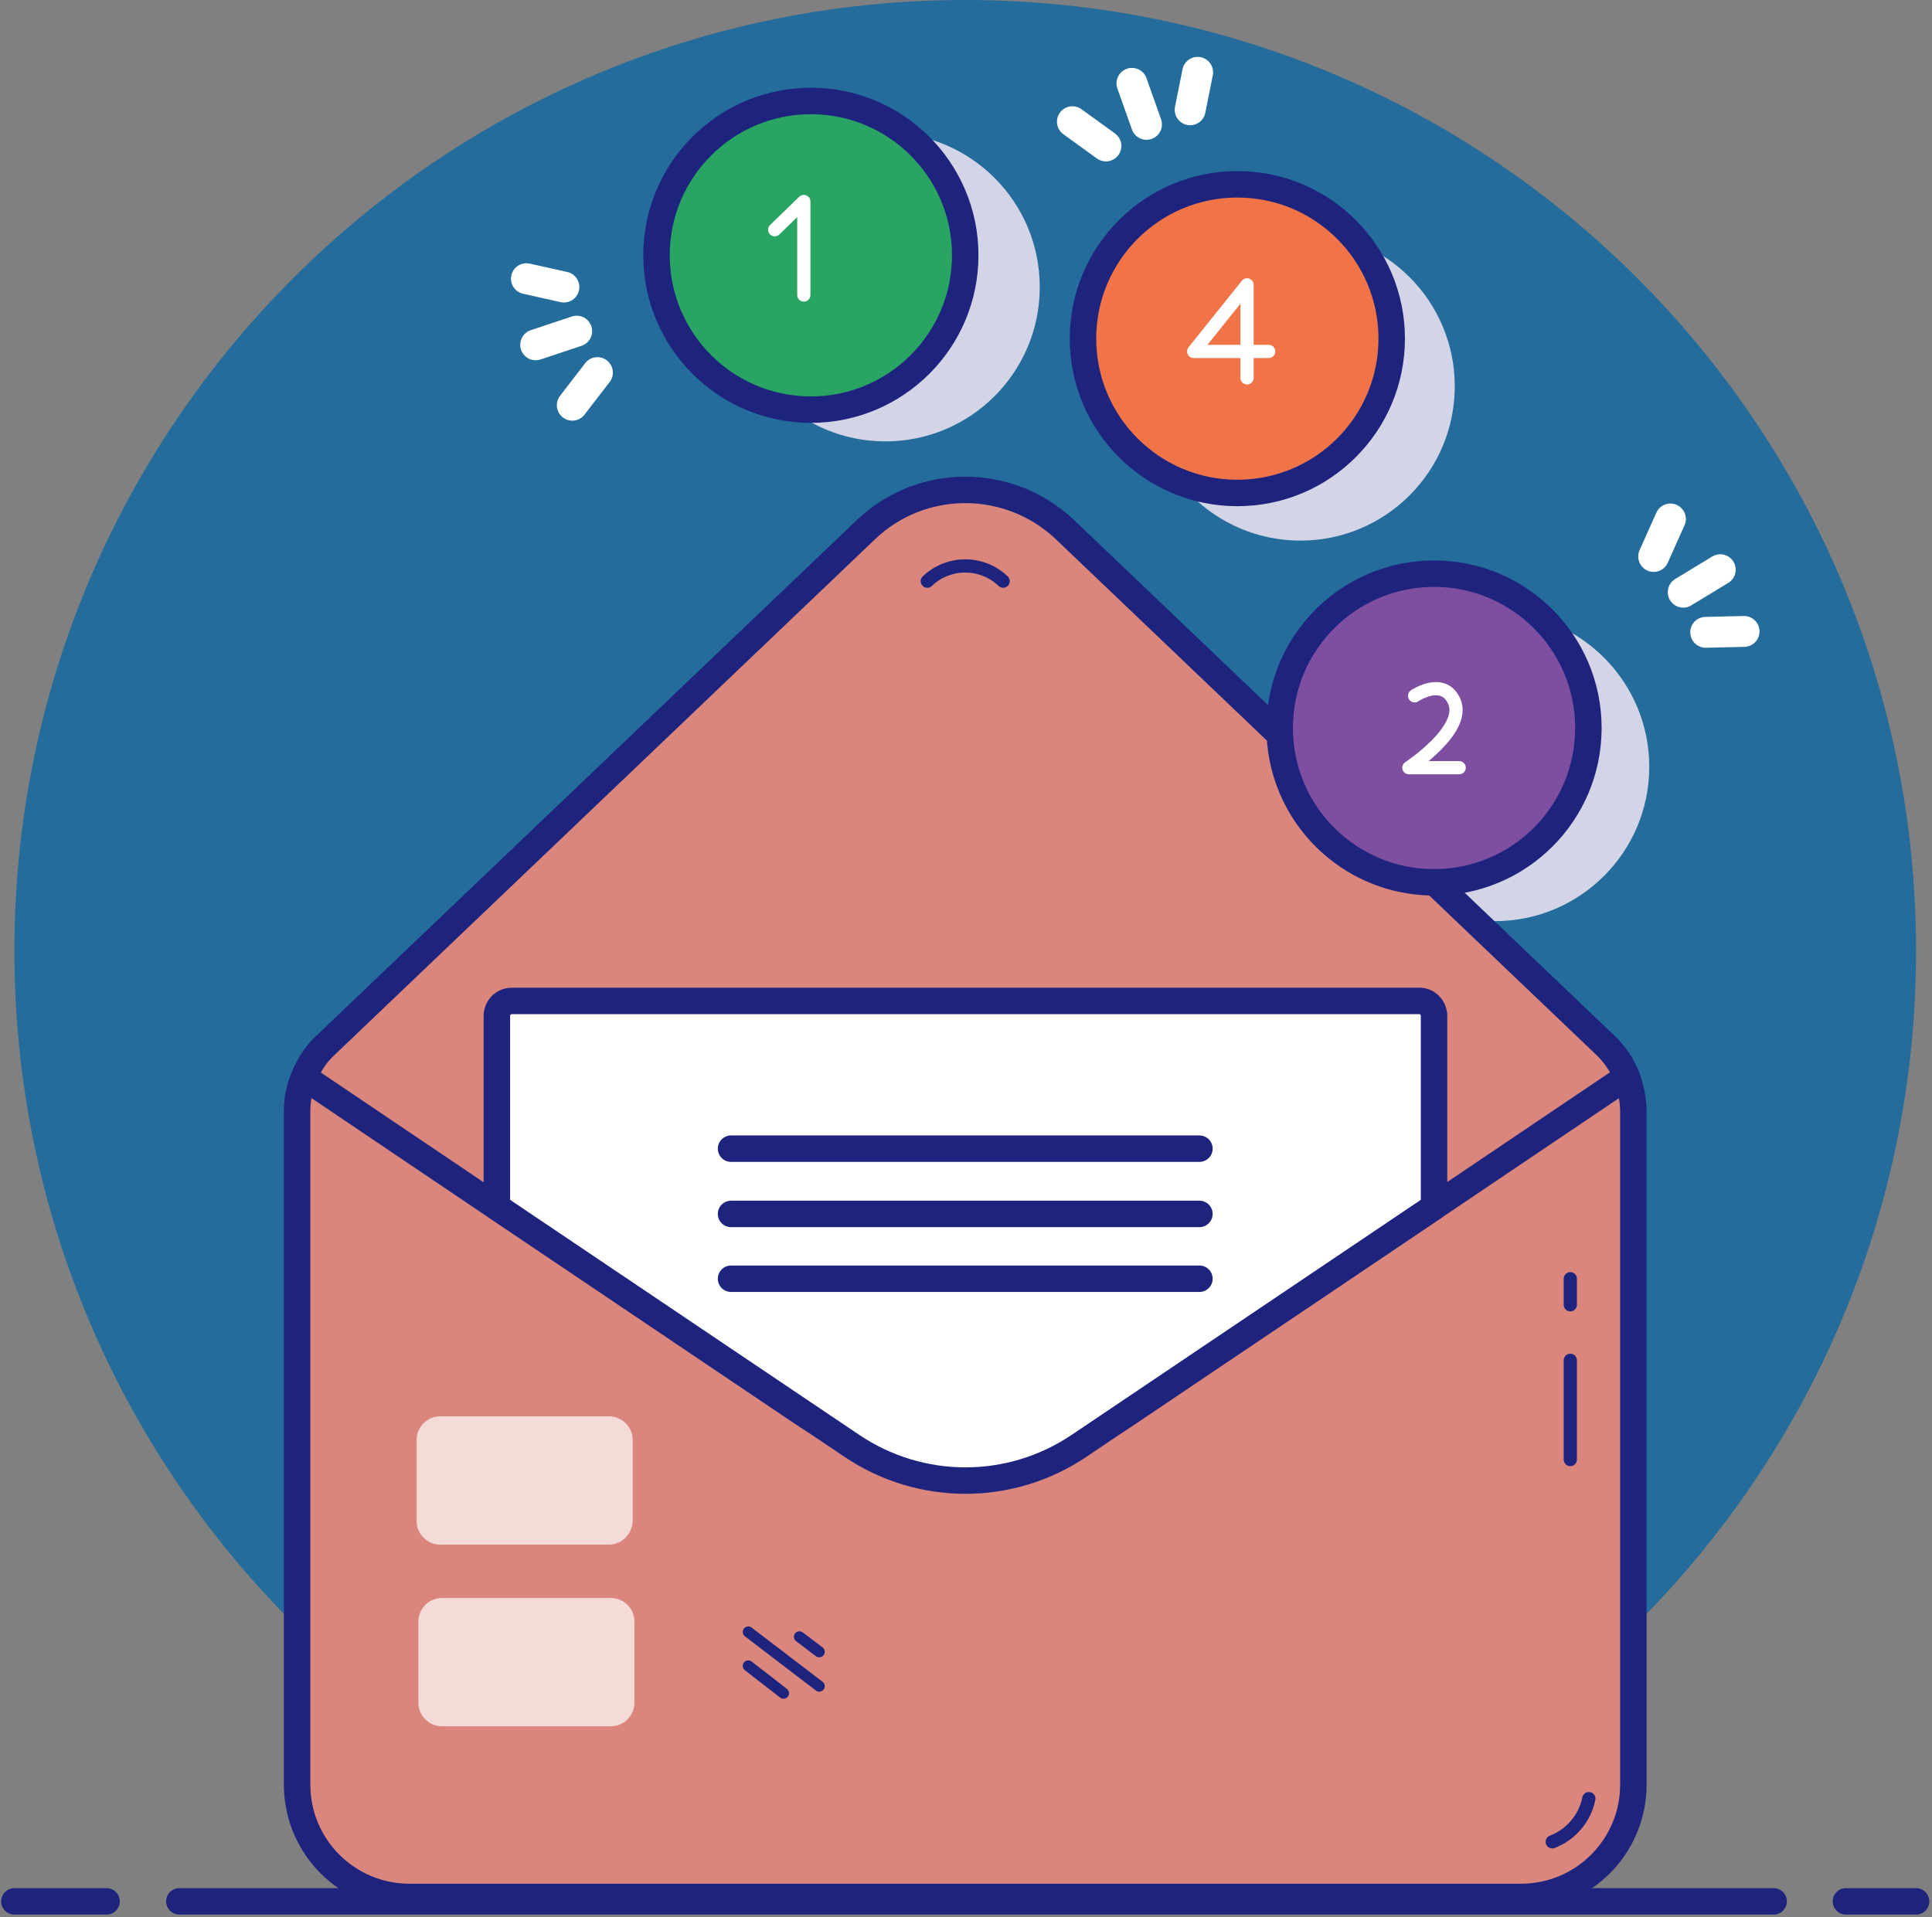 <svg width="671" height="666" viewBox="0 0 671 666" fill="none" xmlns="http://www.w3.org/2000/svg">
<rect x="0" y="0" width="671" height="666" fill="#808080" stroke="none"/>
<path d="M335.234 660.468C517.617 660.468 665.468 512.617 665.468 330.234C665.468 147.851 517.617 0 335.234 0C152.851 0 5 147.851 5 330.234C5 512.617 152.851 660.468 335.234 660.468Z" fill="#246C9B"/>
<path d="M641.114 660.468H665.468" stroke="#1E247E" stroke-width="9.19" stroke-miterlimit="10" stroke-linecap="round" stroke-linejoin="round"/>
<path d="M62.286 660.468H615.994" stroke="#1E247E" stroke-width="9.19" stroke-miterlimit="10" stroke-linecap="round" stroke-linejoin="round"/>
<path d="M5 660.468H37.013" stroke="#1E247E" stroke-width="9.19" stroke-miterlimit="10" stroke-linecap="round" stroke-linejoin="round"/>
<path d="M519.191 319.971C548.799 319.971 572.801 295.969 572.801 266.361C572.801 236.754 548.799 212.752 519.191 212.752C489.584 212.752 465.582 236.754 465.582 266.361C465.582 295.969 489.584 319.971 519.191 319.971Z" fill="#D3D5E7"/>
<path d="M567.286 386.141V619.878C567.286 641.475 549.825 658.936 528.228 658.936H142.24C120.643 658.936 103.182 641.475 103.182 619.878V386.141C103.182 382.005 103.948 377.87 105.633 374.04C107.318 369.905 109.768 366.075 113.138 363.012L300.771 183.957C320.07 165.576 350.398 165.576 369.851 183.957L557.483 363.012C560.853 366.229 563.304 369.905 564.989 374.04C566.367 377.87 567.286 382.005 567.286 386.141Z" fill="#DA867D" stroke="#1E247E" stroke-width="9.19" stroke-miterlimit="10" stroke-linejoin="round"/>
<path d="M564.836 374.193L498.054 419.225L391.601 490.909C357.597 513.884 313.025 513.884 278.868 490.909L172.415 419.225L105.633 374.193" stroke="#1E247E" stroke-width="9.19" stroke-miterlimit="10" stroke-linejoin="round"/>
<path d="M259.875 578.675L272.129 588.172" stroke="#1E247E" stroke-width="3.829" stroke-miterlimit="10" stroke-linecap="round"/>
<path d="M259.875 566.881L284.535 585.721" stroke="#1E247E" stroke-width="3.829" stroke-miterlimit="10" stroke-linecap="round"/>
<path d="M277.642 568.566L284.535 573.774" stroke="#1E247E" stroke-width="3.829" stroke-miterlimit="10" stroke-linecap="round"/>
<path d="M545.383 472.528V506.992" stroke="#1E247E" stroke-width="4.595" stroke-miterlimit="10" stroke-linecap="round"/>
<path d="M545.383 444.192V453.229" stroke="#1E247E" stroke-width="4.595" stroke-miterlimit="10" stroke-linecap="round"/>
<path d="M551.816 624.779C550.438 631.671 545.536 637.339 539.103 639.789" stroke="#1E247E" stroke-width="4.595" stroke-miterlimit="10" stroke-linecap="round" stroke-linejoin="round"/>
<g opacity="0.7">
<path d="M212.085 599.66H153.574C148.979 599.66 145.303 595.984 145.303 591.389V563.359C145.303 558.764 148.979 555.087 153.574 555.087H212.085C216.68 555.087 220.356 558.764 220.356 563.359V591.389C220.356 595.984 216.68 599.66 212.085 599.66Z" fill="white"/>
<path d="M211.472 536.554H152.962C148.366 536.554 144.69 532.878 144.69 528.283V500.253C144.69 495.658 148.366 491.981 152.962 491.981H211.472C216.068 491.981 219.744 495.658 219.744 500.253V528.283C219.59 532.878 215.914 536.554 211.472 536.554Z" fill="white"/>
</g>
<path d="M498.054 352.904V419.226L374.752 502.244C350.857 518.327 319.764 518.327 295.869 502.244L172.568 419.226V352.904C172.568 349.993 174.865 347.696 177.776 347.696H492.846C495.603 347.543 498.054 349.993 498.054 352.904Z" fill="white" stroke="#1E247E" stroke-width="9.19" stroke-miterlimit="10" stroke-linejoin="round"/>
<path d="M253.901 444.192H416.568" stroke="#1E247E" stroke-width="9.19" stroke-miterlimit="10" stroke-linecap="round" stroke-linejoin="round"/>
<path d="M253.901 421.676H416.568" stroke="#1E247E" stroke-width="9.19" stroke-miterlimit="10" stroke-linecap="round" stroke-linejoin="round"/>
<path d="M253.901 399.007H416.568" stroke="#1E247E" stroke-width="9.19" stroke-miterlimit="10" stroke-linecap="round" stroke-linejoin="round"/>
<path d="M322.062 201.877C329.414 194.831 341.055 194.831 348.407 201.877" stroke="#1E247E" stroke-width="4.595" stroke-miterlimit="10" stroke-linecap="round" stroke-linejoin="round"/>
<path d="M498.054 306.492C527.661 306.492 551.663 282.49 551.663 252.883C551.663 223.275 527.661 199.273 498.054 199.273C468.446 199.273 444.444 223.275 444.444 252.883C444.444 282.49 468.446 306.492 498.054 306.492Z" fill="#7E4FA0" stroke="#1E247E" stroke-width="9.19" stroke-miterlimit="10" stroke-linecap="round" stroke-linejoin="round"/>
<path d="M597.461 197.895L584.595 205.707" stroke="white" stroke-width="10.722" stroke-miterlimit="10" stroke-linecap="round"/>
<path d="M605.732 219.339L592.406 219.645" stroke="white" stroke-width="10.722" stroke-miterlimit="10" stroke-linecap="round"/>
<path d="M574.333 193.3L580.153 180.28" stroke="white" stroke-width="10.722" stroke-miterlimit="10" stroke-linecap="round"/>
<path d="M451.643 187.786C481.25 187.786 505.252 163.784 505.252 134.177C505.252 104.569 481.25 80.567 451.643 80.567C422.035 80.567 398.033 104.569 398.033 134.177C398.033 163.784 422.035 187.786 451.643 187.786Z" fill="#D3D5E7"/>
<path d="M429.74 171.243C459.348 171.243 483.35 147.241 483.35 117.634C483.35 88.026 459.348 64.024 429.74 64.024C400.133 64.024 376.131 88.026 376.131 117.634C376.131 147.241 400.133 171.243 429.74 171.243Z" fill="#F17448" stroke="#1E247E" stroke-width="9.19" stroke-miterlimit="10" stroke-linecap="round" stroke-linejoin="round"/>
<path d="M415.954 25.12L413.351 38.139" stroke="white" stroke-width="10.722" stroke-miterlimit="10" stroke-linecap="round"/>
<path d="M393.132 28.949L398.187 43.194" stroke="white" stroke-width="10.722" stroke-miterlimit="10" stroke-linecap="round"/>
<path d="M384.095 50.699L372.454 42.275" stroke="white" stroke-width="10.722" stroke-miterlimit="10" stroke-linecap="round"/>
<path d="M307.511 153.323C337.118 153.323 361.12 129.321 361.12 99.713C361.12 70.106 337.118 46.104 307.511 46.104C277.903 46.104 253.901 70.106 253.901 99.713C253.901 129.321 277.903 153.323 307.511 153.323Z" fill="#D3D5E7"/>
<path d="M281.625 142.295C311.232 142.295 335.234 118.293 335.234 88.686C335.234 59.078 311.232 35.076 281.625 35.076C252.017 35.076 228.015 59.078 228.015 88.686C228.015 118.293 252.017 142.295 281.625 142.295Z" fill="#29A462" stroke="#1E247E" stroke-width="9.19" stroke-miterlimit="10" stroke-linecap="round" stroke-linejoin="round"/>
<path d="M207.49 129.429L198.76 140.763" stroke="white" stroke-width="10.722" stroke-miterlimit="10" stroke-linecap="round"/>
<path d="M186.047 119.779L200.292 115.031" stroke="white" stroke-width="10.722" stroke-miterlimit="10" stroke-linecap="round"/>
<path d="M182.83 96.803L195.85 99.713" stroke="white" stroke-width="10.722" stroke-miterlimit="10" stroke-linecap="round"/>
<path d="M491.313 241.701C491.313 241.701 501.269 234.962 505.099 243.692C509.387 253.495 489.322 266.668 489.322 266.668H506.784" stroke="white" stroke-width="4.595" stroke-miterlimit="10" stroke-linecap="round" stroke-linejoin="round"/>
<path d="M440.615 122.076H414.576L433.11 98.948V131.267" stroke="white" stroke-width="4.595" stroke-miterlimit="10" stroke-linecap="round" stroke-linejoin="round"/>
<path d="M269.065 79.801L279.174 69.998V102.47" stroke="white" stroke-width="4.595" stroke-miterlimit="10" stroke-linecap="round" stroke-linejoin="round"/>
</svg>
